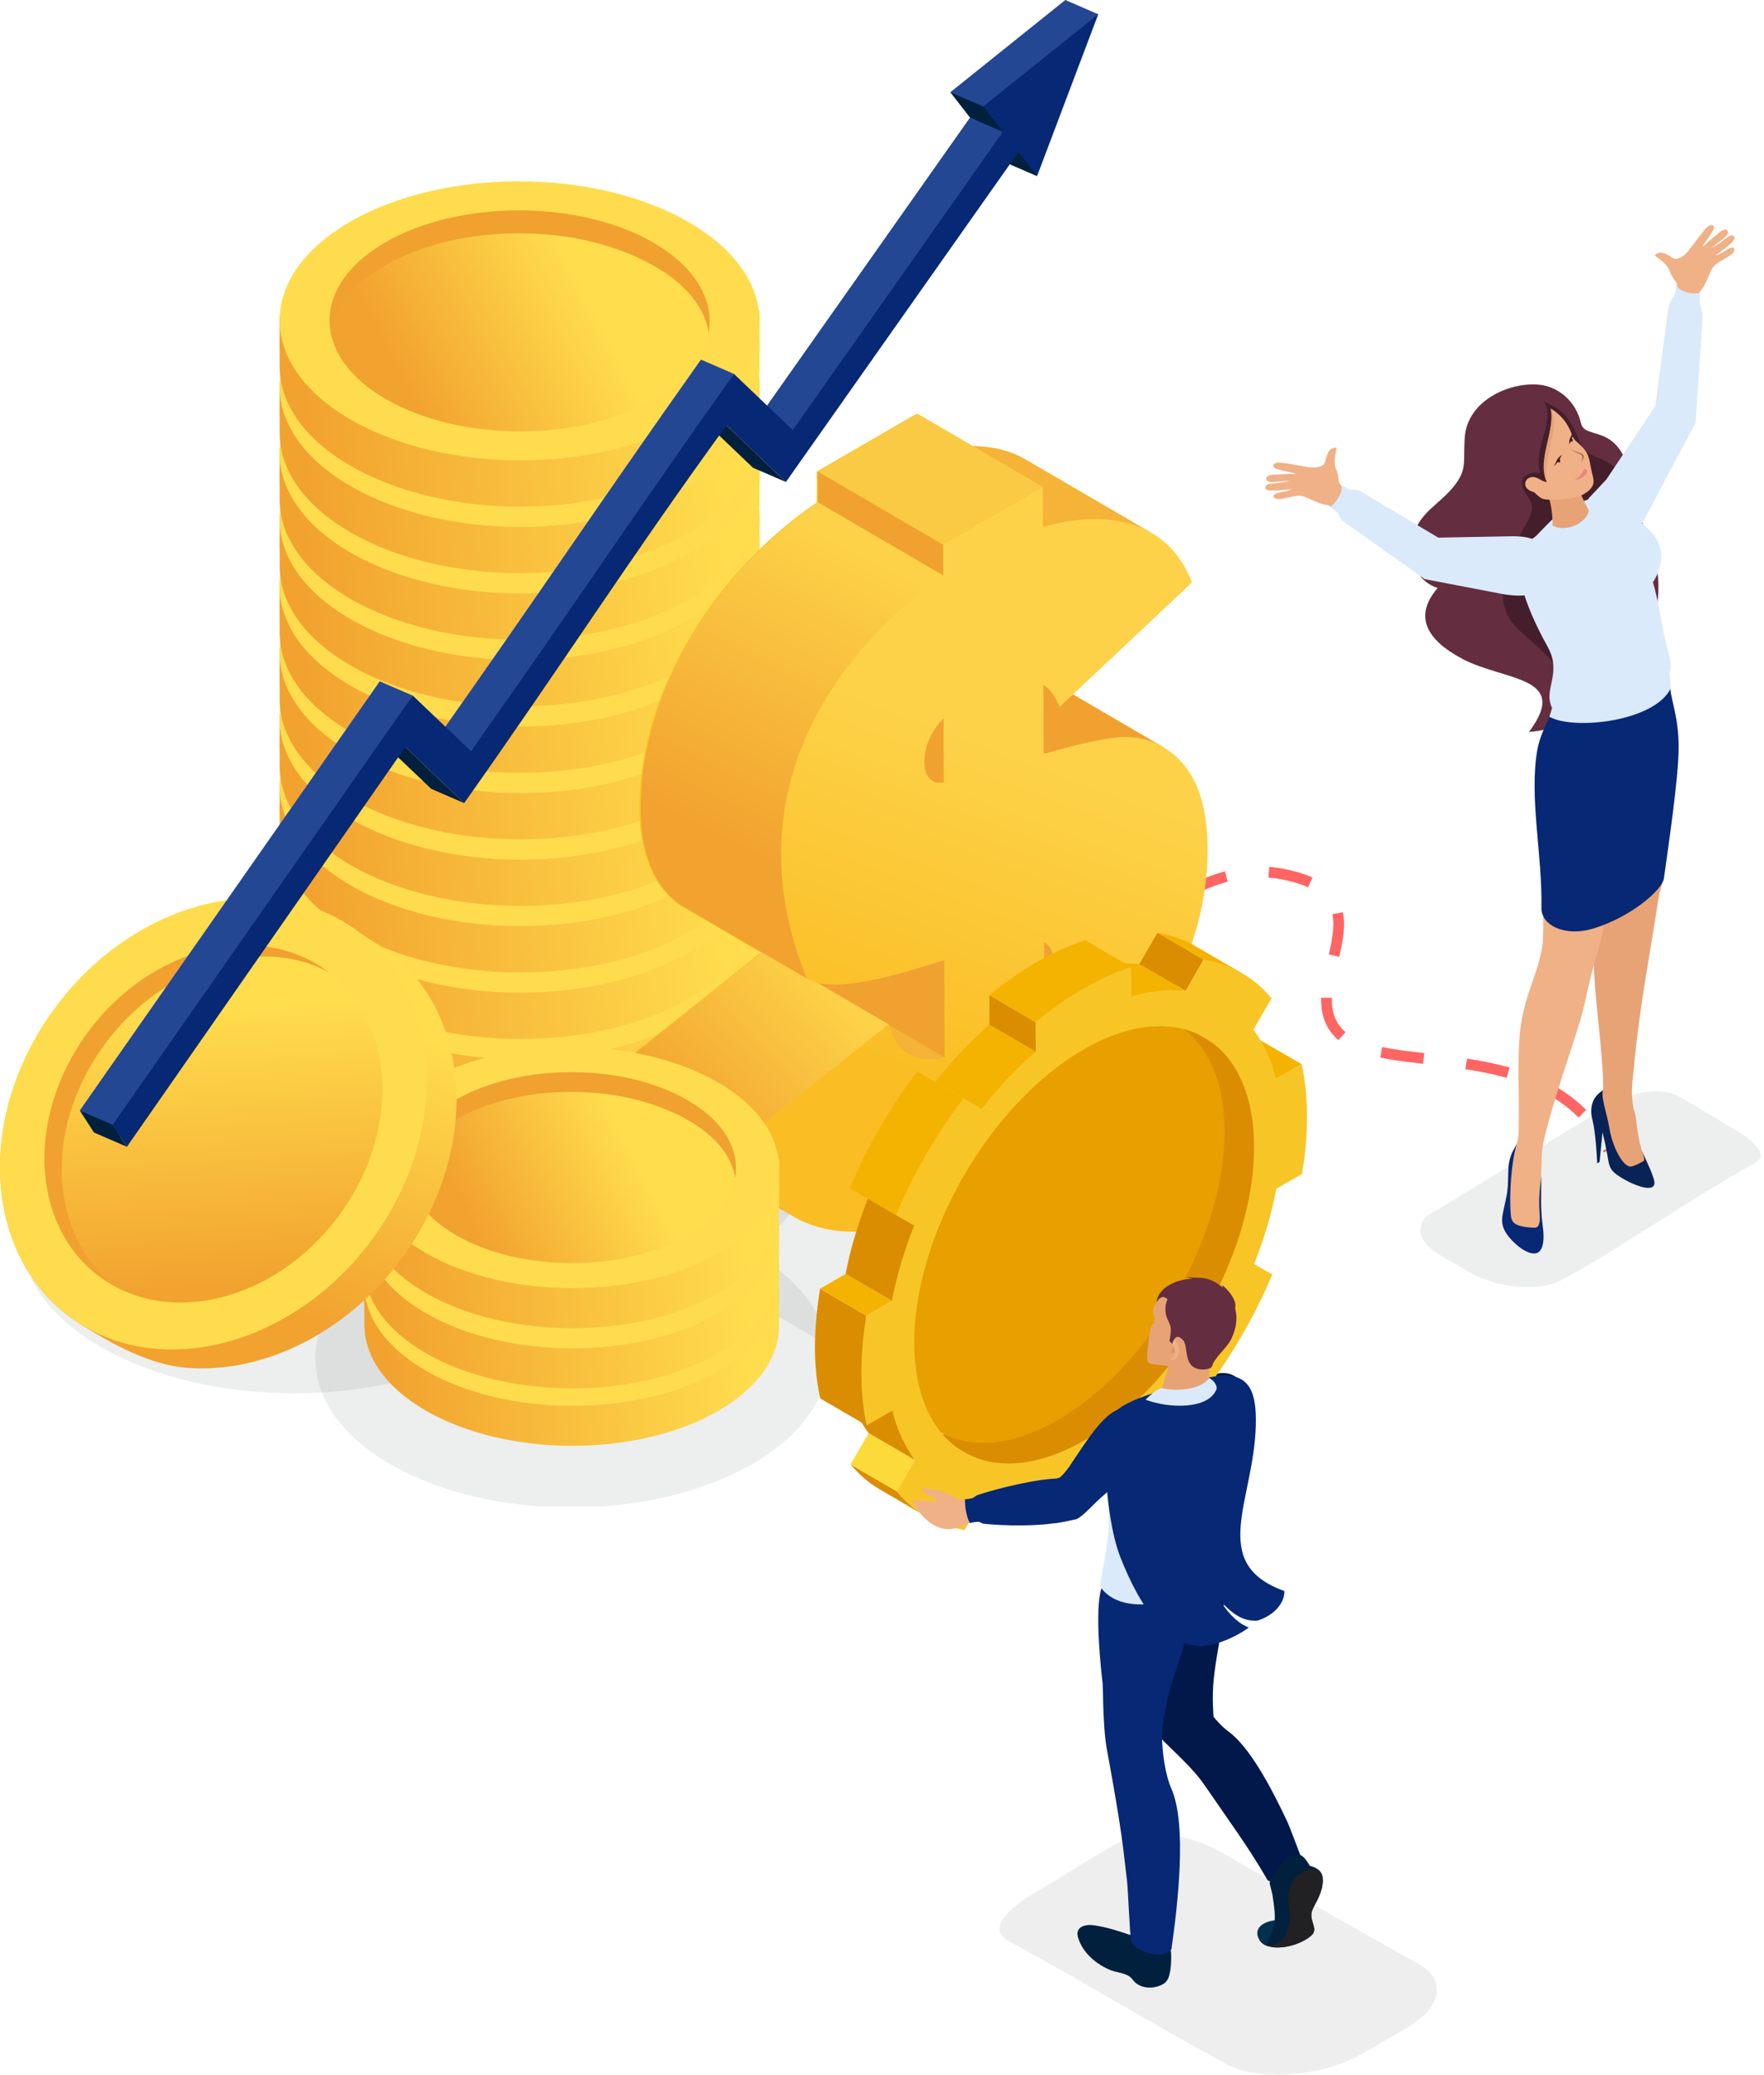 <?xml version="1.0" encoding="UTF-8"?> <svg xmlns="http://www.w3.org/2000/svg" width="329" height="387" viewBox="0 0 329 387" fill="none"><g clip-path="url(#clip0_148_3070)"><path d="M198.5 188.5C204.833 178.667 221.8 159.8 239 163C260.5 167 241.5 183.5 249.5 192.5C257.5 201.5 288.5 192 300 214.5" stroke="#FF6663" stroke-width="2" stroke-dasharray="8 8"></path><g clip-path="url(#clip1_148_3070)"><path opacity="0.1" fill-rule="evenodd" clip-rule="evenodd" d="M18.906 209.055C-1.105 220.645 -1.21 239.577 18.681 251.178C38.572 262.779 71.114 262.779 91.136 251.178C111.157 239.577 111.261 220.656 91.37 209.055C71.479 197.443 38.927 197.443 18.906 209.055Z" fill="#4F5358"></path><path opacity="0.1" fill-rule="evenodd" clip-rule="evenodd" d="M57.859 190.353C36.222 202.885 36.107 223.356 57.619 235.899C79.126 248.442 114.31 248.442 135.958 235.899C157.606 223.356 157.72 202.896 136.213 190.353C114.707 177.794 79.512 177.794 57.864 190.353H57.859Z" fill="#4F5358"></path><path fill-rule="evenodd" clip-rule="evenodd" d="M128.447 182.195C110.912 172.033 82.577 172.033 65.156 182.195C47.736 192.357 47.83 208.835 65.365 218.997C82.91 229.164 111.246 229.164 128.671 219.002C146.091 208.84 145.998 192.362 128.452 182.19L128.447 182.195Z" fill="url(#paint0_linear_148_3070)"></path><path fill-rule="evenodd" clip-rule="evenodd" d="M56.009 195.371H52.157V205.329H52.167C52.35 211.875 56.749 218.4 65.371 223.398C82.916 233.565 111.251 233.565 128.671 223.403C137.241 218.406 141.567 211.88 141.671 205.329V194.487H136.985C136.193 208.851 114.754 218.981 96.218 218.908C78.787 218.84 57.812 209.698 56.009 195.371Z" fill="url(#paint1_linear_148_3070)"></path><path fill-rule="evenodd" clip-rule="evenodd" d="M99.815 174.272C91.756 174.089 79.147 176.402 74.294 178.443C64.177 182.687 58.99 189.824 61.456 200.52C61.471 195.643 64.51 191.499 68.138 188.558C70.614 186.575 73.163 185.146 76.103 183.922C86.116 179.688 98.772 179.024 109.354 181.368C118.887 183.461 132.383 189.62 132.346 200.734L133.644 195.261C133.681 182.216 110.803 174.523 99.815 174.278V174.272Z" fill="#F1A12F"></path><path fill-rule="evenodd" clip-rule="evenodd" d="M122.067 210.944C108.275 218.992 85.824 218.992 71.928 210.938C58.042 202.89 57.969 189.835 71.766 181.792C85.558 173.744 108.009 173.744 121.89 181.792C135.781 189.845 135.859 202.901 122.067 210.944ZM128.452 177.961C110.917 167.799 82.582 167.799 65.162 177.961C47.742 188.123 47.836 204.601 65.37 214.764C82.916 224.931 111.251 224.931 128.671 214.769C146.092 204.607 145.998 188.129 128.452 177.956V177.961Z" fill="#FFDC4D"></path><path fill-rule="evenodd" clip-rule="evenodd" d="M128.447 169.783C110.912 159.621 82.576 159.621 65.156 169.783C47.736 179.945 47.83 196.423 65.365 206.585C82.91 216.752 111.245 216.752 128.665 206.59C146.086 196.428 145.992 179.95 128.447 169.777V169.783Z" fill="url(#paint2_linear_148_3070)"></path><path fill-rule="evenodd" clip-rule="evenodd" d="M56.003 182.959H52.151V192.917H52.161C52.344 199.463 56.743 205.988 65.365 210.985C82.91 221.153 111.245 221.153 128.666 210.991C137.235 205.993 141.561 199.468 141.666 192.917V182.074H136.98C136.187 196.438 114.748 206.569 96.212 206.496C78.782 206.428 57.806 197.286 56.003 182.959Z" fill="url(#paint3_linear_148_3070)"></path><path fill-rule="evenodd" clip-rule="evenodd" d="M99.814 161.86C91.756 161.677 79.147 163.99 74.294 166.031C64.176 170.274 58.99 177.412 61.455 188.108C61.471 183.231 64.51 179.087 68.138 176.146C70.614 174.162 73.163 172.734 76.103 171.509C86.116 167.276 98.772 166.612 109.353 168.956C118.892 171.049 132.382 177.208 132.346 188.322L133.644 182.849C133.68 169.804 110.802 162.111 99.814 161.865V161.86Z" fill="#F1A12F"></path><path fill-rule="evenodd" clip-rule="evenodd" d="M122.067 198.537C108.274 206.585 85.824 206.585 71.927 198.537C58.041 190.489 57.968 177.433 71.76 169.39C85.553 161.342 108.003 161.342 121.884 169.39C135.776 177.443 135.854 190.499 122.061 198.542L122.067 198.537ZM128.452 165.555C110.917 155.392 82.582 155.392 65.161 165.555C47.741 175.717 47.835 192.195 65.37 202.357C82.915 212.529 111.251 212.529 128.671 202.362C146.091 192.2 145.997 175.722 128.452 165.549V165.555Z" fill="#FFDC4D"></path><path fill-rule="evenodd" clip-rule="evenodd" d="M128.447 157.37C110.912 147.208 82.576 147.208 65.156 157.37C47.736 167.532 47.83 184.01 65.365 194.173C82.91 204.34 111.245 204.34 128.665 194.178C146.086 184.016 145.992 167.538 128.447 157.365V157.37Z" fill="url(#paint4_linear_148_3070)"></path><path fill-rule="evenodd" clip-rule="evenodd" d="M56.003 170.547H52.151V180.505H52.161C52.339 187.051 56.743 193.576 65.365 198.573C82.91 208.741 111.245 208.741 128.666 198.579C137.235 193.581 141.561 187.056 141.666 180.505V169.662H136.98C136.187 184.026 114.748 194.157 96.212 194.084C78.782 194.016 57.806 184.874 56.003 170.547Z" fill="url(#paint5_linear_148_3070)"></path><path fill-rule="evenodd" clip-rule="evenodd" d="M99.814 149.453C91.756 149.27 79.147 151.583 74.294 153.624C64.176 157.868 58.99 165.005 61.455 175.701C61.471 170.824 64.51 166.68 68.138 163.739C70.614 161.756 73.163 160.327 76.103 159.103C86.116 154.869 98.772 154.205 109.353 156.549C118.892 158.642 132.382 164.801 132.346 175.915L133.644 170.442C133.68 157.397 110.802 149.704 99.814 149.459V149.453Z" fill="#F1A12F"></path><path fill-rule="evenodd" clip-rule="evenodd" d="M122.067 186.125C108.274 194.173 85.824 194.173 71.927 186.125C58.041 178.077 57.968 165.021 71.76 156.978C85.553 148.93 108.003 148.93 121.884 156.978C135.776 165.031 135.854 178.087 122.061 186.13L122.067 186.125ZM128.452 153.142C110.917 142.98 82.582 142.98 65.161 153.142C47.741 163.304 47.835 179.782 65.37 189.944C82.915 200.117 111.251 200.117 128.671 189.95C146.091 179.788 145.997 163.31 128.452 153.137V153.142Z" fill="#FFDC4D"></path><path fill-rule="evenodd" clip-rule="evenodd" d="M128.447 144.964C110.912 134.802 82.576 134.802 65.156 144.964C47.736 155.126 47.83 171.604 65.365 181.766C82.91 191.938 111.245 191.938 128.665 181.771C146.086 171.609 145.992 155.131 128.447 144.958V144.964Z" fill="url(#paint6_linear_148_3070)"></path><path fill-rule="evenodd" clip-rule="evenodd" d="M56.003 158.14H52.151V168.098H52.161C52.339 174.644 56.743 181.169 65.365 186.166C82.91 196.339 111.245 196.339 128.666 186.172C137.235 181.174 141.561 174.649 141.666 168.098V157.255H136.98C136.187 171.619 114.748 181.75 96.212 181.677C78.782 181.609 57.806 172.467 56.003 158.14Z" fill="url(#paint7_linear_148_3070)"></path><path fill-rule="evenodd" clip-rule="evenodd" d="M99.814 137.041C91.756 136.858 79.147 139.171 74.294 141.212C64.176 145.455 58.99 152.593 61.455 163.289C61.471 158.412 64.51 154.267 68.138 151.327C70.614 149.343 73.163 147.915 76.103 146.69C86.116 142.457 98.772 141.793 109.353 144.137C118.892 146.23 132.382 152.389 132.346 163.503L133.644 158.03C133.68 144.985 110.802 137.292 99.814 137.046V137.041Z" fill="#F1A12F"></path><path fill-rule="evenodd" clip-rule="evenodd" d="M122.067 173.712C108.274 181.76 85.824 181.76 71.927 173.707C58.041 165.659 57.968 152.603 71.76 144.561C85.553 136.513 108.003 136.513 121.884 144.561C135.776 152.614 135.854 165.67 122.061 173.712H122.067ZM128.452 140.73C110.917 130.568 82.582 130.568 65.161 140.73C47.741 150.892 47.835 167.37 65.37 177.532C82.915 187.7 111.251 187.7 128.671 177.538C146.091 167.376 145.997 150.898 128.452 140.725V140.73Z" fill="#FFDC4D"></path><path fill-rule="evenodd" clip-rule="evenodd" d="M128.447 132.551C110.912 122.389 82.577 122.389 65.156 132.551C47.736 142.713 47.83 159.191 65.365 169.354C82.91 179.526 111.246 179.526 128.671 169.359C146.091 159.197 145.998 142.719 128.452 132.546L128.447 132.551Z" fill="url(#paint8_linear_148_3070)"></path><path fill-rule="evenodd" clip-rule="evenodd" d="M56.009 145.727H52.157V155.685H52.167C52.35 162.232 56.749 168.757 65.371 173.754C82.916 183.927 111.251 183.927 128.671 173.759C137.241 168.762 141.567 162.237 141.671 155.685V144.843H136.985C136.193 159.207 114.754 169.338 96.218 169.265C78.787 169.196 57.812 160.055 56.009 145.727Z" fill="url(#paint9_linear_148_3070)"></path><path fill-rule="evenodd" clip-rule="evenodd" d="M99.815 124.629C91.756 124.446 79.147 126.759 74.294 128.799C64.177 133.043 58.99 140.181 61.456 150.877C61.471 146 64.51 141.855 68.138 138.914C70.614 136.931 73.163 135.503 76.103 134.278C86.116 130.045 98.772 129.38 109.354 131.725C118.887 133.818 132.383 139.977 132.346 151.091L133.644 145.618C133.681 132.572 110.803 124.88 99.815 124.634V124.629Z" fill="#F1A12F"></path><path fill-rule="evenodd" clip-rule="evenodd" d="M122.067 161.305C108.275 169.353 85.824 169.353 71.928 161.3C58.042 153.252 57.969 140.196 71.766 132.154C85.558 124.106 108.009 124.106 121.89 132.154C135.781 140.207 135.859 153.263 122.067 161.305ZM128.452 128.318C110.917 118.156 82.582 118.156 65.162 128.318C47.742 138.48 47.836 154.958 65.37 165.12C82.916 175.287 111.251 175.287 128.671 165.125C146.092 154.963 145.998 138.485 128.452 128.313V128.318Z" fill="#FFDC4D"></path><path fill-rule="evenodd" clip-rule="evenodd" d="M128.447 120.139C110.912 109.977 82.576 109.977 65.156 120.139C47.736 130.301 47.83 146.779 65.365 156.941C82.91 167.109 111.245 167.109 128.671 156.947C146.091 146.785 145.997 130.307 128.452 120.134L128.447 120.139Z" fill="url(#paint10_linear_148_3070)"></path><path fill-rule="evenodd" clip-rule="evenodd" d="M56.003 133.315H52.151V143.273H52.161C52.344 149.82 56.743 156.345 65.365 161.342C82.91 171.509 111.245 171.509 128.666 161.347C137.235 156.35 141.561 149.825 141.666 143.273V132.431H136.98C136.187 146.795 114.748 156.926 96.212 156.852C78.782 156.784 57.806 147.643 56.003 133.315Z" fill="url(#paint11_linear_148_3070)"></path><path fill-rule="evenodd" clip-rule="evenodd" d="M99.814 112.217C91.756 112.034 79.147 114.347 74.294 116.387C64.176 120.631 58.99 127.769 61.455 138.464C61.471 133.587 64.51 129.443 68.138 126.502C70.614 124.519 73.163 123.091 76.103 121.866C86.116 117.633 98.772 116.968 109.353 119.312C118.892 121.406 132.382 127.565 132.346 138.679L133.644 133.205C133.68 120.16 110.802 112.468 99.814 112.222V112.217Z" fill="#F1A12F"></path><path fill-rule="evenodd" clip-rule="evenodd" d="M122.067 148.893C108.274 156.941 85.824 156.941 71.927 148.888C58.041 140.84 57.968 127.784 71.76 119.742C85.553 111.694 108.003 111.694 121.884 119.742C135.776 127.795 135.854 140.851 122.061 148.893H122.067ZM128.452 115.911C110.917 105.749 82.582 105.749 65.161 115.911C47.741 126.073 47.835 142.551 65.37 152.713C82.915 162.881 111.251 162.881 128.671 152.718C146.091 142.556 145.997 126.078 128.452 115.906V115.911Z" fill="#FFDC4D"></path><path fill-rule="evenodd" clip-rule="evenodd" d="M128.447 107.727C110.912 97.565 82.576 97.565 65.156 107.727C47.736 117.889 47.83 134.367 65.365 144.529C82.91 154.697 111.245 154.697 128.665 144.534C146.086 134.372 145.992 117.894 128.447 107.722V107.727Z" fill="url(#paint12_linear_148_3070)"></path><path fill-rule="evenodd" clip-rule="evenodd" d="M56.003 120.903H52.151V130.861H52.161C52.339 137.407 56.743 143.933 65.365 148.93C82.91 159.097 111.245 159.097 128.666 148.935C137.235 143.938 141.561 137.413 141.666 130.861V120.019H136.98C136.187 134.383 114.748 144.514 96.212 144.44C78.782 144.372 57.806 135.231 56.003 120.903Z" fill="url(#paint13_linear_148_3070)"></path><path fill-rule="evenodd" clip-rule="evenodd" d="M99.814 99.81C91.756 99.627 79.147 101.94 74.294 103.98C64.176 108.224 58.99 115.362 61.455 126.058C61.471 121.181 64.51 117.036 68.138 114.095C70.614 112.112 73.163 110.684 76.103 109.459C86.116 105.226 98.772 104.561 109.353 106.906C118.892 108.999 132.382 115.158 132.346 126.272L133.644 120.799C133.68 107.753 110.802 100.061 99.814 99.815V99.81Z" fill="#F1A12F"></path><path fill-rule="evenodd" clip-rule="evenodd" d="M122.067 136.481C108.274 144.529 85.824 144.529 71.927 136.476C58.041 128.428 57.968 115.372 71.76 107.329C85.553 99.281 108.003 99.281 121.884 107.329C135.776 115.383 135.854 128.438 122.061 136.481H122.067ZM128.452 103.499C110.917 93.337 82.582 93.337 65.161 103.499C47.741 113.661 47.835 130.139 65.37 140.301C82.915 150.468 111.251 150.468 128.671 140.306C146.091 130.144 145.997 113.666 128.452 103.494V103.499Z" fill="#FFDC4D"></path><path fill-rule="evenodd" clip-rule="evenodd" d="M128.447 95.32C110.912 85.158 82.576 85.158 65.156 95.32C47.736 105.482 47.83 121.96 65.365 132.122C82.91 142.29 111.245 142.29 128.665 132.128C146.086 121.966 145.992 105.487 128.447 95.315V95.32Z" fill="url(#paint14_linear_148_3070)"></path><path fill-rule="evenodd" clip-rule="evenodd" d="M56.003 108.496H52.151V118.454H52.161C52.339 125.001 56.743 131.526 65.365 136.523C82.91 146.69 111.245 146.69 128.666 136.528C137.235 131.531 141.561 125.006 141.666 118.454V107.612H136.98C136.187 121.976 114.748 132.107 96.212 132.033C78.782 131.965 57.806 122.824 56.003 108.496Z" fill="url(#paint15_linear_148_3070)"></path><path fill-rule="evenodd" clip-rule="evenodd" d="M99.814 87.398C91.756 87.215 79.147 89.528 74.294 91.568C64.176 95.812 58.99 102.95 61.455 113.645C61.471 108.768 64.51 104.624 68.138 101.683C70.614 99.7 73.163 98.272 76.103 97.047C86.116 92.814 98.772 92.149 109.353 94.493C118.892 96.587 132.382 102.746 132.346 113.86L133.644 108.386C133.68 95.341 110.802 87.649 99.814 87.403V87.398Z" fill="#F1A12F"></path><path fill-rule="evenodd" clip-rule="evenodd" d="M122.067 124.069C108.274 132.117 85.824 132.117 71.927 124.069C58.041 116.021 57.968 102.965 71.76 94.922C85.553 86.874 108.003 86.874 121.884 94.922C135.776 102.976 135.854 116.032 122.061 124.074L122.067 124.069ZM128.452 91.087C110.917 80.925 82.582 80.925 65.161 91.087C47.741 101.249 47.835 117.727 65.37 127.889C82.915 138.061 111.251 138.061 128.671 127.894C146.091 117.732 145.997 101.254 128.452 91.082V91.087Z" fill="#FFDC4D"></path><path fill-rule="evenodd" clip-rule="evenodd" d="M128.447 82.908C110.912 72.746 82.577 72.746 65.156 82.908C47.736 93.07 47.83 109.548 65.365 119.71C82.91 129.877 111.246 129.877 128.671 119.715C146.091 109.553 145.998 93.075 128.452 82.903L128.447 82.908Z" fill="url(#paint16_linear_148_3070)"></path><path fill-rule="evenodd" clip-rule="evenodd" d="M56.009 96.084H52.157V106.042H52.167C52.35 112.588 56.749 119.114 65.371 124.111C82.916 134.283 111.251 134.283 128.671 124.116C137.241 119.119 141.567 112.594 141.671 106.042V95.2H136.985C136.193 109.564 114.754 119.694 96.218 119.621C78.787 119.553 57.812 110.412 56.009 96.084Z" fill="url(#paint17_linear_148_3070)"></path><path fill-rule="evenodd" clip-rule="evenodd" d="M99.815 74.986C91.756 74.802 79.147 77.115 74.294 79.156C64.177 83.4 58.99 90.537 61.456 101.233C61.471 96.356 64.51 92.212 68.138 89.271C70.614 87.288 73.163 85.859 76.103 84.635C86.116 80.401 98.772 79.737 109.354 82.081C118.887 84.174 132.383 90.333 132.346 101.448L133.644 95.974C133.681 82.929 110.803 75.237 99.815 74.991V74.986Z" fill="#F1A12F"></path><path fill-rule="evenodd" clip-rule="evenodd" d="M122.067 111.662C108.275 119.71 85.824 119.71 71.928 111.657C58.042 103.609 57.969 90.553 71.766 82.51C85.558 74.462 108.009 74.462 121.89 82.51C135.781 90.564 135.859 103.619 122.067 111.667V111.662ZM128.452 78.675C110.917 68.513 82.582 68.513 65.162 78.675C47.742 88.837 47.836 105.315 65.37 115.477C82.916 125.649 111.251 125.649 128.671 115.482C146.092 105.32 145.998 88.842 128.452 78.669V78.675Z" fill="#FFDC4D"></path><path fill-rule="evenodd" clip-rule="evenodd" d="M128.447 70.496C110.912 60.334 82.576 60.334 65.156 70.496C47.736 80.658 47.83 97.136 65.365 107.298C82.91 117.471 111.245 117.471 128.671 107.303C146.091 97.141 145.997 80.663 128.452 70.491L128.447 70.496Z" fill="url(#paint18_linear_148_3070)"></path><path fill-rule="evenodd" clip-rule="evenodd" d="M56.003 83.672H52.151V93.63H52.161C52.344 100.176 56.743 106.701 65.365 111.699C82.91 121.871 111.245 121.871 128.666 111.704C137.235 106.707 141.561 100.181 141.666 93.63V82.788H136.98C136.187 97.152 114.748 107.282 96.212 107.209C78.782 107.141 57.806 97.999 56.003 83.672Z" fill="url(#paint19_linear_148_3070)"></path><path fill-rule="evenodd" clip-rule="evenodd" d="M99.814 62.574C91.756 62.39 79.147 64.703 74.294 66.744C64.176 70.988 58.99 78.125 61.455 88.821C61.471 83.944 64.51 79.8 68.138 76.859C70.614 74.876 73.163 73.447 76.103 72.223C86.116 67.989 98.772 67.325 109.353 69.669C118.892 71.762 132.382 77.921 132.346 89.036L133.644 83.562C133.68 70.517 110.802 62.825 99.814 62.579V62.574Z" fill="#F1A12F"></path><path fill-rule="evenodd" clip-rule="evenodd" d="M122.067 99.25C108.274 107.298 85.824 107.298 71.927 99.245C58.041 91.197 57.968 78.141 71.76 70.098C85.553 62.05 108.003 62.05 121.884 70.098C135.776 78.151 135.854 91.207 122.061 99.25H122.067ZM128.452 66.268C110.917 56.106 82.582 56.106 65.161 66.268C47.741 76.43 47.835 92.908 65.37 103.07C82.915 113.237 111.251 113.237 128.671 103.075C146.091 92.913 145.997 76.435 128.452 66.263V66.268Z" fill="#FFDC4D"></path><path fill-rule="evenodd" clip-rule="evenodd" d="M128.447 58.089C110.912 47.927 82.576 47.927 65.156 58.089C47.736 68.251 47.83 84.729 65.365 94.891C82.91 105.064 111.245 105.064 128.665 94.896C146.086 84.734 145.992 68.256 128.447 58.084V58.089Z" fill="url(#paint20_linear_148_3070)"></path><path fill-rule="evenodd" clip-rule="evenodd" d="M56.003 71.26H52.151V81.218H52.161C52.344 87.764 56.743 94.289 65.365 99.287C82.91 109.454 111.245 109.454 128.666 99.292C137.235 94.295 141.561 87.769 141.666 81.218V70.376H136.98C136.187 84.74 114.748 94.87 96.212 94.797C78.782 94.729 57.806 85.587 56.003 71.26Z" fill="url(#paint21_linear_148_3070)"></path><path fill-rule="evenodd" clip-rule="evenodd" d="M99.814 50.167C91.756 49.983 79.147 52.296 74.294 54.337C64.176 58.581 58.99 65.718 61.455 76.414C61.471 71.537 64.51 67.393 68.138 64.452C70.614 62.469 73.163 61.04 76.103 59.816C86.116 55.583 98.772 54.918 109.353 57.262C118.892 59.355 132.382 65.514 132.346 76.629L133.644 71.155C133.68 58.11 110.802 50.418 99.814 50.172V50.167Z" fill="#F1A12F"></path><path fill-rule="evenodd" clip-rule="evenodd" d="M122.067 86.838C108.274 94.886 85.824 94.886 71.927 86.833C58.041 78.785 57.968 65.729 71.76 57.686C85.553 49.638 108.003 49.638 121.884 57.686C135.776 65.739 135.854 78.795 122.061 86.838H122.067ZM128.452 53.856C110.917 43.694 82.582 43.694 65.161 53.856C47.741 64.018 47.835 80.496 65.37 90.658C82.915 100.825 111.251 100.825 128.671 90.663C146.091 80.501 145.997 64.023 128.452 53.85V53.856Z" fill="#FFDC4D"></path><path fill-rule="evenodd" clip-rule="evenodd" d="M128.447 45.677C110.912 35.515 82.576 35.515 65.156 45.677C47.736 55.839 47.83 72.317 65.365 82.479C82.91 92.646 111.245 92.646 128.665 82.484C146.086 72.322 145.992 55.844 128.447 45.672V45.677Z" fill="url(#paint22_linear_148_3070)"></path><path fill-rule="evenodd" clip-rule="evenodd" d="M56.003 58.853H52.151V68.811H52.161C52.339 75.357 56.743 81.882 65.365 86.88C82.91 97.047 111.245 97.047 128.666 86.885C137.235 81.888 141.561 75.362 141.666 68.811V57.969H136.98C136.187 72.333 114.748 82.463 96.212 82.39C78.782 82.322 57.806 73.18 56.003 58.853Z" fill="url(#paint23_linear_148_3070)"></path><path fill-rule="evenodd" clip-rule="evenodd" d="M99.814 37.755C91.756 37.571 79.147 39.884 74.294 41.925C64.176 46.169 58.99 53.306 61.455 64.002C61.471 59.125 64.51 54.981 68.138 52.04C70.614 50.057 73.163 48.628 76.103 47.404C86.116 43.17 98.772 42.506 109.353 44.85C118.892 46.943 132.382 53.102 132.346 64.217L133.644 58.743C133.68 45.698 110.802 38.006 99.814 37.76V37.755Z" fill="#F1A12F"></path><path fill-rule="evenodd" clip-rule="evenodd" d="M122.067 74.426C108.274 82.474 85.824 82.474 71.927 74.421C58.041 66.373 57.968 53.317 71.76 45.274C85.553 37.226 108.003 37.226 121.884 45.274C135.776 53.327 135.854 66.383 122.061 74.426H122.067ZM128.452 41.444C110.917 31.282 82.582 31.282 65.161 41.444C47.741 51.606 47.835 68.084 65.37 78.246C82.915 88.413 111.251 88.413 128.671 78.251C146.091 68.089 145.997 51.611 128.452 41.438V41.444Z" fill="#FFDC4D"></path><path opacity="0.1" fill-rule="evenodd" clip-rule="evenodd" d="M127.045 234.983L153.389 250.346L232.807 204.921L206.473 189.552L127.045 234.983Z" fill="#4F5358"></path><path fill-rule="evenodd" clip-rule="evenodd" d="M114.519 199.4C115.702 203.623 117.511 206.967 119.794 209.531C121.155 211.064 122.697 212.315 124.397 213.304C135.416 219.729 156.235 232.037 169.657 228.149L176.043 231.875L194.625 221.1L194.61 214.277C202.569 207.731 209.908 199.431 215.465 190.091C221.835 179.364 225.014 168.804 224.988 158.427C224.973 150.997 223.305 145.55 220 142.017C218.884 140.824 217.67 139.867 216.367 139.145L199.885 129.522L222.09 108.627C220.359 104.179 217.618 101.097 214.183 99.198L191.164 85.765C188.115 83.949 184.701 83.248 181.224 83.212L170.913 77.194L152.32 87.968L152.341 93.724C134.103 106.115 119.247 128.104 119.247 150.782C119.273 158.956 121.603 164.885 126.279 168.495C126.466 168.637 126.675 168.778 126.883 168.903L141.885 177.653L114.519 199.4Z" fill="#F8C527"></path><path fill-rule="evenodd" clip-rule="evenodd" d="M138.122 213.016L114.77 199.395C115.953 203.618 117.762 206.961 120.045 209.526C121.405 211.059 122.948 212.309 124.647 213.298L147.989 226.914C143.491 224.292 140.019 219.766 138.127 213.011L138.122 213.016ZM216.867 139.291L193.526 125.665C190.351 124.064 188.058 123.582 184.482 123.975C180.067 124.545 175.568 125.77 171.289 126.994L194.641 140.62C201.412 139.15 212.254 138.48 216.867 139.291Z" fill="#F1A12F"></path><path fill-rule="evenodd" clip-rule="evenodd" d="M194.761 127.544L193.994 127.104L193.65 129.553L197.622 131.871C196.856 129.993 196.006 128.449 194.761 127.544ZM176.267 225.847L152.914 212.226L152.935 218.243L176.287 231.87L176.272 225.847H176.267ZM176.011 133.933L171.216 131.139L166.858 143.483C171.19 146.141 174.943 147.721 176.037 145.947L176.011 133.933ZM176.136 179.076L152.784 165.445L152.842 183.665L176.194 197.291L176.136 179.076ZM194.735 175.696L191.935 174.063L190.189 181.499L194.766 184.168C195.652 182.933 196.491 180.981 196.58 179.584C196.674 178.035 196.111 176.491 194.735 175.69V175.696Z" fill="#F1A12F"></path><path fill-rule="evenodd" clip-rule="evenodd" d="M176.194 197.291L152.842 183.665C150.684 184.215 148.249 184.251 146.274 183.11L165.477 194.335L169.569 196.726C171.591 197.909 174.02 197.788 176.199 197.286L176.194 197.291Z" fill="#F5B338"></path><path fill-rule="evenodd" clip-rule="evenodd" d="M142.391 177.449L114.764 199.4L138.122 213.016L165.743 191.064L142.391 177.449Z" fill="url(#paint24_linear_148_3070)"></path><path fill-rule="evenodd" clip-rule="evenodd" d="M214.756 99.391L191.404 85.765C185.3 82.128 177.737 82.96 171.174 84.661L194.526 98.277C201.172 97.037 209.273 96.838 214.756 99.386V99.391Z" fill="#F5B338"></path><path fill-rule="evenodd" clip-rule="evenodd" d="M175.918 101.584L152.565 87.968L152.581 93.724L175.933 107.345L175.918 101.584Z" fill="#F1A12F"></path><path fill-rule="evenodd" clip-rule="evenodd" d="M171.159 77.189L152.565 87.968L175.918 101.584L194.5 90.82L171.159 77.189Z" fill="#FACA44"></path><path fill-rule="evenodd" clip-rule="evenodd" d="M194.766 184.168L194.745 175.701C197.138 177.26 197.034 180.499 194.766 184.168ZM174.088 145.738C172.973 145.141 172.415 143.964 172.404 142.19C172.394 139.244 173.598 136.497 176.011 133.933L176.038 145.947C175.131 146.026 174.484 145.958 174.088 145.738ZM220.24 142.012C216.935 138.485 212.807 137.015 207.839 137.601C204.727 137.973 200.323 138.988 194.641 140.626L194.605 127.69C195.856 128.595 196.856 129.993 197.623 131.871L222.33 108.627C217.91 97.272 206.911 94.792 194.526 98.277L194.5 90.815L175.918 101.584L175.933 107.34C165.727 114.373 156.292 124.409 150.413 135.89C145.351 145.858 142.813 155.361 142.839 164.398C142.86 172.577 145.195 178.5 149.876 182.111C153.858 185.183 162.834 183.383 176.137 179.071L176.194 197.286C170.95 198.552 167.416 196.632 165.743 191.064L138.122 213.016C143.146 230.901 159.211 233.183 176.272 225.847L176.288 231.87L194.87 221.095L194.855 214.272C202.814 207.725 210.153 199.426 215.71 190.086C222.08 179.359 225.259 168.799 225.233 158.422C225.218 150.992 223.55 145.544 220.245 142.012H220.24Z" fill="url(#paint25_linear_148_3070)"></path><path fill-rule="evenodd" clip-rule="evenodd" d="M175.933 107.345L152.581 93.73C134.343 106.121 119.487 128.109 119.487 150.788C119.513 158.961 121.843 164.89 126.519 168.501C126.706 168.642 126.915 168.783 127.123 168.909L150.475 182.524C135.291 145.21 159.571 118.648 175.928 107.345H175.933Z" fill="url(#paint26_linear_148_3070)"></path><path opacity="0.1" fill-rule="evenodd" clip-rule="evenodd" d="M72.887 233.691C54.189 244.517 54.09 262.209 72.678 273.046C91.266 283.889 121.666 283.889 140.373 273.046C159.076 262.209 159.18 244.528 140.592 233.691C122.004 222.843 91.594 222.843 72.887 233.691Z" fill="#4F5358"></path><path fill-rule="evenodd" clip-rule="evenodd" d="M133.884 227.484C118.731 218.704 94.247 218.704 79.194 227.484C64.14 236.265 64.223 250.509 79.371 259.289C94.534 268.075 119.017 268.075 134.071 259.295C149.125 250.514 149.042 236.276 133.884 227.484Z" fill="url(#paint27_linear_148_3070)"></path><path fill-rule="evenodd" clip-rule="evenodd" d="M71.286 238.871H67.96V247.479H67.966C68.122 253.136 71.927 258.777 79.376 263.088C94.539 271.874 119.022 271.874 134.076 263.094C141.478 258.777 145.221 253.136 145.309 247.474V238.107H141.259C140.571 250.519 122.051 259.274 106.033 259.211C90.969 259.153 72.845 251.252 71.286 238.871Z" fill="url(#paint28_linear_148_3070)"></path><path fill-rule="evenodd" clip-rule="evenodd" d="M109.14 220.64C102.176 220.483 91.281 222.477 87.091 224.245C78.349 227.908 73.866 234.078 75.998 243.319C76.009 239.101 78.636 235.522 81.774 232.979C83.911 231.263 86.116 230.033 88.654 228.971C97.307 225.313 108.243 224.737 117.386 226.762C125.627 228.573 137.282 233.895 137.256 243.497L138.377 238.766C138.408 227.495 118.637 220.849 109.145 220.635L109.14 220.64Z" fill="#F1A12F"></path><path fill-rule="evenodd" clip-rule="evenodd" d="M128.369 252.33C116.448 259.284 97.052 259.284 85.047 252.33C73.048 245.375 72.986 234.094 84.907 227.144C96.828 220.19 116.224 220.19 128.223 227.144C140.227 234.104 140.295 245.381 128.374 252.335L128.369 252.33ZM133.889 223.832C118.736 215.051 94.253 215.051 79.199 223.832C64.145 232.613 64.229 246.851 79.376 255.637C94.54 264.423 119.023 264.423 134.077 255.642C149.13 246.861 149.047 232.623 133.889 223.832Z" fill="#FFDC4D"></path><path fill-rule="evenodd" clip-rule="evenodd" d="M133.884 216.763C118.731 207.982 94.247 207.982 79.194 216.763C64.14 225.543 64.223 239.782 79.371 248.567C94.534 257.353 119.017 257.353 134.071 248.573C149.125 239.792 149.042 225.554 133.884 216.763Z" fill="url(#paint29_linear_148_3070)"></path><path fill-rule="evenodd" clip-rule="evenodd" d="M71.286 228.149H67.96V236.757H67.966C68.122 242.414 71.927 248.055 79.376 252.366C94.539 261.152 119.022 261.152 134.076 252.372C141.478 248.055 145.221 242.414 145.309 236.752V227.385H141.259C140.571 239.797 122.051 248.552 106.033 248.489C90.969 248.431 72.845 240.53 71.286 228.149Z" fill="url(#paint30_linear_148_3070)"></path><path fill-rule="evenodd" clip-rule="evenodd" d="M109.14 209.918C102.176 209.761 91.281 211.755 87.091 213.523C78.349 217.186 73.866 223.356 75.998 232.597C76.009 228.379 78.636 224.8 81.774 222.257C83.911 220.541 86.116 219.311 88.654 218.249C97.307 214.591 108.243 214.015 117.386 216.04C125.627 217.851 137.282 223.173 137.256 232.775L138.377 228.044C138.408 216.773 118.637 210.127 109.145 209.913L109.14 209.918Z" fill="#F1A12F"></path><path fill-rule="evenodd" clip-rule="evenodd" d="M128.369 241.608C116.448 248.562 97.052 248.562 85.047 241.608C73.048 234.653 72.986 223.372 84.907 216.422C96.828 209.468 116.224 209.468 128.223 216.422C140.227 223.382 140.295 234.659 128.374 241.613L128.369 241.608ZM133.889 213.105C118.736 204.324 94.253 204.324 79.199 213.105C64.145 221.885 64.229 236.124 79.376 244.91C94.54 253.695 119.023 253.695 134.077 244.915C149.13 236.134 149.047 221.896 133.889 213.105Z" fill="#FFDC4D"></path><path fill-rule="evenodd" clip-rule="evenodd" d="M133.884 205.538C118.731 196.758 94.247 196.758 79.194 205.538C64.14 214.319 64.223 228.562 79.371 237.343C94.534 246.129 119.017 246.129 134.071 237.348C149.125 228.568 149.042 214.329 133.884 205.538Z" fill="url(#paint31_linear_148_3070)"></path><path fill-rule="evenodd" clip-rule="evenodd" d="M71.286 216.925H67.96V225.533H67.966C68.122 231.189 71.927 236.83 79.376 241.147C94.539 249.933 119.022 249.933 134.076 241.153C141.478 236.835 145.221 231.195 145.309 225.533V216.166H141.259C140.571 228.578 122.051 237.333 106.033 237.27C90.969 237.212 72.845 229.311 71.286 216.93V216.925Z" fill="url(#paint32_linear_148_3070)"></path><path fill-rule="evenodd" clip-rule="evenodd" d="M109.14 198.694C102.176 198.537 91.281 200.53 87.091 202.299C78.349 205.962 73.866 212.132 75.998 221.373C76.009 217.155 78.636 213.576 81.774 211.033C83.911 209.316 86.116 208.087 88.654 207.024C97.307 203.367 108.243 202.791 117.386 204.816C125.627 206.627 137.282 211.948 137.256 221.551L138.377 216.82C138.408 205.549 118.637 198.903 109.145 198.689L109.14 198.694Z" fill="#F1A12F"></path><path fill-rule="evenodd" clip-rule="evenodd" d="M128.369 230.383C116.448 237.338 97.052 237.338 85.047 230.383C73.048 223.429 72.986 212.147 84.907 205.198C96.828 198.244 116.224 198.244 128.223 205.198C140.227 212.158 140.295 223.434 128.374 230.389L128.369 230.383ZM133.889 201.886C118.736 193.105 94.253 193.105 79.199 201.886C64.145 210.666 64.229 224.905 79.376 233.691C94.54 242.476 119.023 242.476 134.077 233.696C149.13 224.915 149.047 210.677 133.889 201.886Z" fill="#FFDC4D"></path><path fill-rule="evenodd" clip-rule="evenodd" d="M70.489 227.73C59.986 244.282 40.214 251.168 26.333 243.125C25.187 242.461 24.113 241.712 23.117 240.891L14.741 246.84C21.267 250.885 27.829 254.585 35.117 255.155C50.28 256.228 67.043 247.4 77.093 231.561C89.41 212.147 87.278 189.034 72.845 177.71L63.598 171.693C61.023 170.201 58.411 169.197 55.789 168.631L58.531 180.777C60.554 181.331 62.503 182.132 64.354 183.205C78.234 191.253 80.987 211.195 70.494 227.736L70.489 227.73Z" fill="url(#paint33_linear_148_3070)"></path><path fill-rule="evenodd" clip-rule="evenodd" d="M63.801 171.808C46.266 161.646 21.309 170.337 8.058 191.227C-5.202 212.126 -1.731 237.301 15.804 247.463C33.339 257.625 58.297 248.934 71.558 228.029C84.808 207.139 81.336 181.965 63.801 171.802V171.808Z" fill="url(#paint34_linear_148_3070)"></path><path fill-rule="evenodd" clip-rule="evenodd" d="M12.739 226.841C12.703 226.71 12.656 226.579 12.619 226.448C9.044 213.419 14.345 199.201 23.972 189.641C34.491 179.202 51.964 173.728 64.682 183.534C56.108 167.658 36.91 173.739 25.651 181.834C16.492 188.422 9.977 200.546 8.465 209.902C6.51 221.99 9.101 239.085 21.423 239.944C17.191 236.673 14.214 231.974 12.734 226.841H12.739Z" fill="#F1A12F"></path><path fill-rule="evenodd" clip-rule="evenodd" d="M64.948 224.203C54.445 240.755 34.674 247.646 20.793 239.598C6.907 231.55 4.16 211.608 14.658 195.057C25.15 178.516 44.922 171.63 58.808 179.678C72.694 187.726 75.441 207.668 64.948 224.209V224.203ZM63.801 171.808C46.266 161.646 21.309 170.337 8.058 191.227C-5.202 212.126 -1.731 237.301 15.804 247.463C33.339 257.625 58.297 248.934 71.558 228.029C84.808 207.139 81.336 181.965 63.801 171.802V171.808Z" fill="#FFDC4D"></path><path fill-rule="evenodd" clip-rule="evenodd" d="M192.311 25.384L183.804 25.703L187.281 30.198L193.416 32.857L192.311 25.384Z" fill="#00203D"></path><path fill-rule="evenodd" clip-rule="evenodd" d="M198.691 0L177.242 17.205L185.962 23.139L204.826 2.658L198.691 0Z" fill="#244794"></path><path fill-rule="evenodd" clip-rule="evenodd" d="M183.377 19.864L177.242 17.205L180.911 21.936L189.538 26.352L183.377 19.864Z" fill="#00203D"></path><path fill-rule="evenodd" clip-rule="evenodd" d="M147.327 85.917L141.713 77.56L180.911 21.936L187.046 24.594L147.327 85.917Z" fill="#244794"></path><path fill-rule="evenodd" clip-rule="evenodd" d="M135.489 79.329L129.359 76.671L140.436 87.246L146.571 89.904L135.489 79.329Z" fill="#00203D"></path><path fill-rule="evenodd" clip-rule="evenodd" d="M130.735 67.079C112.158 93.295 100.393 111.039 81.711 137.455L87.529 145.691L136.87 69.737L130.735 67.079Z" fill="#244794"></path><path fill-rule="evenodd" clip-rule="evenodd" d="M75.581 139.344L69.446 136.685L80.429 147.14L86.564 149.799L75.581 139.344Z" fill="#00203D"></path><path fill-rule="evenodd" clip-rule="evenodd" d="M70.823 127.083L14.877 207.139L22.898 212.299L76.958 129.741L70.823 127.083Z" fill="#244794"></path><path fill-rule="evenodd" clip-rule="evenodd" d="M21.012 209.798L14.877 207.139L17.53 211.242L23.665 213.905L21.012 209.798Z" fill="#00203D"></path><path fill-rule="evenodd" clip-rule="evenodd" d="M183.377 19.864L187.046 24.594L147.853 80.218L136.876 69.732C118.298 95.948 106.533 113.698 87.852 140.108L76.968 129.736L21.022 209.792L23.675 213.895L75.592 139.338L86.575 149.793C105.168 123.504 116.839 105.064 135.5 79.324L146.576 89.904L189.944 28.356L193.421 32.851L204.831 2.653L183.382 19.858L183.377 19.864Z" fill="#062875"></path></g><g clip-path="url(#clip2_148_3070)"><path opacity="0.1" fill-rule="evenodd" clip-rule="evenodd" d="M267.76 225.85L301.46 205.35C304.77 203.84 309.51 202.63 312.88 204.39C315.95 205.99 321.01 209.26 323.25 210.54C324.95 211.51 330.85 215.05 327.18 217.04C316.37 222.92 302.33 232.74 291.35 238.71C289.27 239.84 286.23 240.25 283.05 239.98C279.87 239.72 276.62 238.79 274.06 237.3C272.24 236.24 270.44 235.19 268.67 234.16C266.29 232.77 265.03 231.13 264.9 229.62C264.78 228.14 265.73 226.77 267.76 225.84V225.85Z" fill="#4F5358"></path><path fill-rule="evenodd" clip-rule="evenodd" d="M304.51 91.17C302.7 78.14 295.68 82.44 294.87 78.94C293.89 74.71 290.61 72.37 287.83 71.87C282.37 70.88 273.6 74.35 273.17 81.74C272.94 85.65 273.44 87.18 272.05 89.44C269.13 94.17 264.06 95.24 263.29 101.4C262.82 105.19 264.79 108.65 268.14 109.67C263.69 114.82 265.86 119.28 272.83 122.94C280.65 127.05 292.99 126.07 285.16 136.53C302.35 135.07 312.67 116.63 308.31 102.89C307.03 98.85 305.09 95.28 304.52 91.18L304.51 91.17Z" fill="#642E40"></path><path fill-rule="evenodd" clip-rule="evenodd" d="M287.92 74.92C290.38 78.35 285.77 83.49 287.25 88.22C285.78 87.91 283.76 88.53 283.86 90.07C284.03 92.79 286.93 93.22 285.16 96.77C284.48 98.13 282.88 100.54 281.31 104.88C280.59 106.88 279.11 111.59 281.73 115.72C283.94 119.19 294.87 125.16 292.16 132.19C307.15 127.02 304.05 110.16 303.81 96.41C303.66 87.96 301.23 86.66 297.56 85.19C295.03 84.17 294.68 82.3 293.67 80.24C292.4 77.66 291.25 76.21 287.92 74.93V74.92Z" fill="#451E2B"></path><path fill-rule="evenodd" clip-rule="evenodd" d="M319.91 47.67C320.77 47.09 321.46 46.52 322.28 45.88C322.88 45.36 323.3 44.96 323.47 44.61C323.61 44.29 323.4 44.04 323.25 43.95C322.9 43.74 322.33 44.11 321.84 44.52C320.95 45.25 320.16 45.69 319.18 46.3C319.91 45.64 321.11 44.78 321.84 44.14C322.41 43.65 322.34 43.15 322.13 42.96C321.58 42.48 320.6 43.39 320.22 43.75C319.51 44.34 318.96 44.76 318.37 45.29C318.19 45.45 317.05 46.6 317.75 45.6C318.39 44.68 319.4 43.3 319.62 42.7C319.76 42.33 319.59 42.07 319.41 42C319.09 41.89 318.59 42.11 318.11 42.67C317.3 43.6 316.25 45.01 315.97 45.39C315.75 45.67 315.5 46.02 315.22 46.38C314.45 47.35 313.47 48.39 312.4 48.28C312 48.24 311.69 47.93 311.13 47.6C310.25 47.09 309.45 46.83 308.62 47.62C309.47 48.42 310.55 48.85 311.33 50.31C311.62 51.57 312.71 52.51 312.75 53.06C312.77 53.36 312.66 53.68 312.52 54.43L315.33 56.21L316.75 56C316.78 55.65 316.86 54.99 317.05 54.4C317.83 53.59 318.4 52.13 318.96 50.84C319.24 50.19 319.48 49.83 319.79 49.51C320.61 48.67 322.93 47.85 323.36 46.95C323.51 46.63 323.51 46.36 323.33 46.24C322.96 45.99 322.08 46.58 321.32 47.05C320.89 47.31 320.38 47.54 319.89 47.65L319.91 47.67Z" fill="#F0B186"></path><path fill-rule="evenodd" clip-rule="evenodd" d="M306.46 97.31L316.25 78.82C316.63 72.92 317.11 65.93 317.5 60.02C317.63 58.01 317.5 58.47 316.99 56.52L317.06 54.62C314.96 55.04 312.91 54.03 312.68 53.16L312.36 54.98C311.05 56.92 311.24 56.86 310.93 59.19L308.72 75.77L299.6 89.43L296.37 92.87C291.77 100.32 302.81 103.12 306.45 97.31H306.46Z" fill="#DAEAFA"></path><path fill-rule="evenodd" clip-rule="evenodd" d="M311.48 128.19C311.72 129.69 311.79 134.18 311.91 139.82C311.99 143.81 311.46 150.77 311.04 156.76C310.87 159.24 310.52 161.42 310.3 163.35C310.14 164.75 309.53 166.13 309.33 167.49C307.81 177.73 305.86 187.05 304.7 199.43C304.43 202.28 304.13 203.74 304.63 206.57C304.73 207.12 305 207.67 305.07 208.23C305.42 210.96 305.69 213.68 306.75 215.95C306.91 216.28 307.15 217.15 307.34 217.51C307.34 217.51 304.89 218.36 304.59 218.4C304.29 218.44 300.35 217.34 300.35 217.34C300.35 217.34 298.88 210.76 298.91 210.38C299.16 206.07 296.17 206.86 298.83 203.59C299.08 203.18 299.02 203.15 299.01 202.66C298.98 198.39 298.25 192.2 297.71 186.66C296.15 170.83 298.8 171.97 299.39 164.4C298.3 155.3 296.1 142.37 296.33 131.17L311.48 128.18V128.19Z" fill="#E7A376"></path><path fill-rule="evenodd" clip-rule="evenodd" d="M306.23 214.74C306.65 215.52 307.11 216.63 307.5 217.48C308 218.56 308.25 219.28 308.5 220.13C308.62 220.56 308.59 220.96 308.41 221.2C307.46 222.48 302.69 220.15 301.08 218.73C300.05 217.82 300.03 216.74 299.78 215.42C299.42 213.44 299.35 213.22 298.88 211.19L298.34 216.71L297.89 216.99C297.79 214.74 297.56 211.77 297.21 209.85C297.07 209.08 296.83 208.21 296.8 207.79C296.6 205.29 297.84 204.06 298.98 203.36C298.56 204.88 299.66 207.35 300.17 210.46C300.69 213.72 302.5 217.28 303.92 217.58C304.52 217.71 305.84 216.96 306.56 216.55C306.83 216.4 306.52 215.46 306.24 214.76L306.23 214.74Z" fill="#092356"></path><path fill-rule="evenodd" clip-rule="evenodd" d="M292.971 126.69C291.091 131.86 287.631 136.51 286.791 140.6C285.951 144.72 286.521 147.48 287.011 153.72C287.341 157.96 288.251 173.16 287.611 176.75C286.681 182 284.601 185.03 283.661 191.18C282.901 196.13 283.361 203.41 283.261 210.31C283.221 212.94 283.001 212.96 282.251 215.31C282.021 216.03 281.841 216.84 281.681 217.75C281.341 219.77 281.051 222.18 281.131 225.2C281.161 226.26 281.531 226.78 281.551 228.23L287.321 230.39C287.251 229.14 287.171 227.22 287.191 225.12C287.211 223.24 287.331 221.2 287.431 219.34C287.571 216.67 287.391 214.98 287.991 212.47C289.991 204.14 292.801 196.87 294.801 190.05C295.841 186.48 296.261 183.28 297.791 178.19C298.411 176.11 298.951 174.02 299.181 171.87C299.801 166.14 301.581 154.91 301.911 149.01C307.001 142.37 309.791 137.32 311.251 133.81C311.611 131.49 311.191 127.37 311.191 127.37L292.941 126.7L292.971 126.69Z" fill="#F0B186"></path><path fill-rule="evenodd" clip-rule="evenodd" d="M282.91 213.31C282.35 214.45 281.84 215.02 281.49 216.65C281.14 218.28 281.43 220.98 281 222.99L280.32 226.19C279.92 228.06 280.16 229.44 282.01 231.38C283.69 233.14 285.46 234.05 286.58 233.74C287.4 233.51 288.24 232.29 287.72 228.58C287.29 225.49 287.46 222.59 287.47 219.32C287.11 222.47 286.97 223.54 287.17 226.72C287.23 227.61 287.21 229.04 286.17 229C281.88 228.84 281.87 227.68 281.76 226.33C281.46 222.72 281.9 216.47 282.91 213.31Z" fill="#062875"></path><path fill-rule="evenodd" clip-rule="evenodd" d="M292.54 125.62C290.8 130.88 287.46 135.7 286.73 139.82C285.16 148.68 287.68 159.38 287.49 169.37C287.43 172.54 291.82 174.87 297.35 173.14C304.1 171.02 309.88 166.18 310.33 163.87C311.24 157.29 313.06 145.11 313.08 139.47C313.1 133.83 311.66 130.57 311.54 128.48L311.4 127.16C311.24 125.99 294.91 125.99 292.54 125.63V125.62Z" fill="#062875"></path><path fill-rule="evenodd" clip-rule="evenodd" d="M288.64 120.63C291.45 125.63 287.73 128.58 289.48 132.05L288.97 133.69C293.41 136.23 308.52 134.66 311.62 128.39L311.39 125.45C311.88 123.98 311.29 121.93 311.01 121.02C310.12 118.16 309.34 111.9 308.28 108.62C310.06 105.86 310.67 102.43 308.18 99.5C306.76 97.83 306.26 97.92 305.5 96.56C304.09 92.67 300.76 91.46 298.73 92.31C297.59 92.78 294.39 93.5 291.46 95.37C289.71 96.49 288.21 98.22 286.71 99.75C285.21 101.29 283.29 101.27 282.78 103.77C282.66 104.35 283.21 104.9 283.23 105.56C283.39 110.22 286.34 116.52 288.65 120.64L288.64 120.63Z" fill="#DAEAFA"></path><path fill-rule="evenodd" clip-rule="evenodd" d="M287.8 90.09C289.08 92.61 289.6 95.21 289.56 98.05C292.36 99.41 295.98 97.37 296.33 95.26C295.78 94.13 295.23 93.11 294.73 91.93L287.8 90.08V90.09Z" fill="#E7A376"></path><path fill-rule="evenodd" clip-rule="evenodd" d="M289.19 76.17C291 77.31 292.32 78.69 293.2 81.12C293.42 81.74 293.68 82.07 294.03 82.36C296.03 84.07 296.26 84.78 296.62 86.75C296.96 88.66 297.42 89.53 297.12 90.38C296.81 91.26 295.99 91.82 295.27 92.22C293.78 93.05 290.66 93.3 288.72 93.19C287.29 93.11 287.13 92.67 286.13 91.82C283.86 91.19 284.41 89.67 284.9 89.31C286.3 88.27 287.4 89.93 288.5 89.89C286.86 86.84 290.29 78.73 289.21 76.17H289.19Z" fill="#F0B186"></path><path fill-rule="evenodd" clip-rule="evenodd" d="M289.19 76.17C290.16 80.42 286.54 85.71 288.48 89.89C287.78 84.91 291.22 79.63 289.19 76.17Z" fill="#E7A376"></path><path fill-rule="evenodd" clip-rule="evenodd" d="M292.64 82.86C292.67 82.43 292.69 82.11 292.81 81.81C292.99 81.32 293.3 80.96 293.42 80.09C293.48 80.71 293.4 81.28 293.16 81.86C293.03 82.18 292.94 82.44 292.64 82.86Z" fill="#401C28"></path><path fill-rule="evenodd" clip-rule="evenodd" d="M291.38 84.81C291.01 85.01 290.65 85.37 290.45 85.69C290.23 86.05 290.11 86.59 289.7 87.03C290.14 86.72 290.42 86.3 290.77 85.85C291.02 85.53 291.08 85.12 291.37 84.81H291.38Z" fill="#401C28"></path><path fill-rule="evenodd" clip-rule="evenodd" d="M295.58 87.5C295.26 87.79 295.22 87.98 295.03 88.23C294.45 89.02 294.34 89.12 293.56 89.63C294.77 89.3 295.6 88.94 296.01 88.12C296.07 88 295.89 87.21 295.58 87.5Z" fill="#EC8780"></path><path fill-rule="evenodd" clip-rule="evenodd" d="M292.67 83.69C294.37 84.95 295.71 84.35 294.86 86.25C296.36 84.29 294.46 84.72 292.67 83.69Z" fill="#AA6F48"></path><path fill-rule="evenodd" clip-rule="evenodd" d="M292.891 81.73C293.021 81.67 293.191 81.76 293.281 81.94C293.371 82.12 293.331 82.31 293.201 82.37C293.071 82.43 292.901 82.34 292.821 82.16C292.731 81.98 292.771 81.79 292.901 81.73H292.891Z" fill="#401C28"></path><path fill-rule="evenodd" clip-rule="evenodd" d="M290.57 85.58C290.71 85.51 290.86 85.58 290.95 85.78C291.04 85.97 291.01 86.18 290.87 86.25C290.73 86.32 290.55 86.21 290.45 86.02C290.36 85.83 290.43 85.65 290.56 85.58H290.57Z" fill="#401C28"></path><path fill-rule="evenodd" clip-rule="evenodd" d="M241 91.2C239.97 91.35 239.08 91.41 238.04 91.49C237.25 91.52 236.66 91.51 236.3 91.36C235.98 91.23 235.97 90.89 236.01 90.73C236.12 90.34 236.79 90.22 237.43 90.19C238.58 90.12 239.46 89.91 240.6 89.69C239.61 89.7 238.15 89.89 237.18 89.91C236.43 89.93 236.14 89.52 236.17 89.24C236.24 88.51 237.59 88.51 238.11 88.52C239.03 88.47 239.72 88.4 240.51 88.4C240.75 88.4 242.37 88.47 241.18 88.21C240.08 87.97 238.41 87.64 237.84 87.35C237.49 87.17 237.44 86.86 237.52 86.69C237.67 86.39 238.2 86.22 238.92 86.3C240.15 86.43 241.87 86.76 242.34 86.84C242.69 86.9 243.11 86.99 243.56 87.06C244.78 87.26 246.21 87.35 246.93 86.54C247.2 86.24 247.21 85.8 247.4 85.18C247.7 84.21 248.11 83.47 249.26 83.5C249.18 84.67 248.68 85.72 249.09 87.31C249.74 88.43 249.57 89.87 249.91 90.3C250.1 90.53 250.4 90.7 251.01 91.15L250.15 94.36L248.96 95.17C248.71 94.94 248.19 94.5 247.65 94.2C246.52 94.14 245.12 93.45 243.83 92.88C243.18 92.59 242.77 92.49 242.32 92.47C241.15 92.41 238.89 93.38 237.96 93.01C237.63 92.88 237.45 92.68 237.5 92.47C237.6 92.03 238.65 91.87 239.52 91.7C240.01 91.6 240.54 91.43 240.97 91.17L241 91.2Z" fill="#F0B186"></path><path fill-rule="evenodd" clip-rule="evenodd" d="M282.16 100.02L268.25 100.28L255.67 92.8C253.85 91.71 253.63 91.23 251.84 91.38L250.1 90.44C250.75 91.76 248.84 94.15 248.06 94.55L249.51 95.66C250.17 96.91 250.1 96.94 251.25 97.76L265.72 108.02L280.57 110.86C284.01 111.38 288.36 111.48 288.87 106.65C289.44 101.23 286.29 100.03 282.15 100.02H282.16Z" fill="#DAEAFA"></path></g><g clip-path="url(#clip3_148_3070)"><g style="mix-blend-mode:multiply" opacity="0.1"><path fill-rule="evenodd" clip-rule="evenodd" d="M263.742 365.894L226.366 344.719C221.456 342.472 214.42 340.687 209.412 343.292C204.85 345.668 197.337 350.527 194.013 352.425C191.486 353.868 182.728 359.114 188.185 362.082C204.236 370.813 212.417 376.128 228.718 384.996C231.8 386.674 236.307 387.281 241.043 386.886C245.756 386.491 250.59 385.117 254.392 382.908C257.102 381.329 259.765 379.78 262.384 378.254C265.92 376.196 267.795 373.759 267.977 371.504C268.159 369.303 266.747 367.268 263.727 365.886L263.742 365.894Z" fill="#4F5358"></path></g><path fill-rule="evenodd" clip-rule="evenodd" d="M211.605 272.038C211.081 272.016 210.504 271.955 209.882 271.97C206.057 272.046 201.648 268.956 197.026 267.445C196.578 267.301 195.288 266.967 194.848 267.005C193.998 267.081 191.729 267.111 191.046 266.952C189.27 266.549 186.636 264.514 186.014 259.534C187.593 260.141 188.868 260.65 190.181 261.151C190.431 261.25 190.56 260.794 189.847 260.217C189.399 259.86 188.094 259.124 188.663 258.084C190.006 258.722 190.575 258.919 191.797 259.838C192.51 260.377 193.467 261.379 193.854 261.857C194.248 262.343 195.25 262.594 195.766 262.715C199.826 263.877 206.125 262.685 210.33 264.537C212.273 265.388 214.967 265.426 215.126 267.195C215.278 268.865 214.876 269.981 214.276 270.755C213.502 271.75 212.811 272.092 211.605 272.038Z" fill="#F0B186"></path><path fill-rule="evenodd" clip-rule="evenodd" d="M212.766 272.669C212.242 272.646 211.483 272.524 210.868 272.441C206.884 271.902 200.752 269.723 197.17 268.015C196.859 267.87 196.616 267.4 196.297 267.324C195.758 267.187 195.113 267.058 194.833 267.081C194.506 266.132 194.893 263.748 195.379 262.563C195.85 262.7 196.054 262.73 196.601 262.821C196.958 262.882 197.466 262.586 197.845 262.594C201.746 262.617 209.601 263.376 213.244 264.666C217.577 266.192 213.707 272.722 212.766 272.676V272.669Z" fill="#001F33"></path><path fill-rule="evenodd" clip-rule="evenodd" d="M215.961 263.019C214.914 263.755 213.806 264.454 213.244 264.522C213.176 264.53 212.151 264.477 210.611 264.416C209.442 265.137 207.211 271.211 209.616 272.19C210.337 272.486 212.06 272.638 213.806 272.881C214.739 272.798 216.378 272.023 218.124 271.165C220.856 269.814 227.162 267.977 230.32 264.826C231.587 263.566 232.475 260.923 232.224 259.807C231.45 256.315 228.794 255.434 225.812 256.558C222.761 257.697 219.535 260.369 215.961 263.034V263.019Z" fill="#001F33"></path><path fill-rule="evenodd" clip-rule="evenodd" d="M179.753 270.839L171.125 265.82C180.626 270.687 190.963 266.033 198.294 260.551C201.519 258.137 204.373 255.427 207.074 252.443C207.196 252.299 207.332 252.154 207.454 252.018C210.952 248.093 213.882 243.932 216.341 239.521C219.058 234.662 221.205 229.507 222.936 224.04C223.057 223.623 223.178 223.205 223.292 222.78C226.138 211.855 227.277 195.228 216.014 188.524L224.651 193.55C240.3 202.554 239.078 224.147 230.016 241.449C218.602 263.239 195 279.593 179.746 270.846L179.753 270.839Z" fill="#DA8D00"></path><path fill-rule="evenodd" clip-rule="evenodd" d="M197.095 193.117C179.905 203.04 165.934 227.252 165.994 247.015C166.055 266.77 180.118 274.787 197.292 264.864C214.481 254.941 228.453 230.722 228.392 210.974C228.339 191.204 214.276 183.187 197.095 193.117Z" fill="#E7A000"></path><path fill-rule="evenodd" clip-rule="evenodd" d="M193.414 278.507L184.777 273.496L184.793 278.993L193.421 284.011L193.414 278.507Z" fill="#DA8D00"></path><path fill-rule="evenodd" clip-rule="evenodd" d="M234.129 193.489L242.766 198.5L238 201.264L229.363 196.245L234.129 193.489Z" fill="#F4B300"></path><path fill-rule="evenodd" clip-rule="evenodd" d="M167.277 278.173C168.84 280.079 170.654 281.612 172.771 282.865L164.135 277.839C162.07 276.639 160.234 275.068 158.64 273.147L167.277 278.173Z" fill="#DA8D00"></path><path fill-rule="evenodd" clip-rule="evenodd" d="M162.01 267.316L170.639 272.327L167.277 278.173L158.64 273.147L162.01 267.316Z" fill="#FBDA39"></path><path fill-rule="evenodd" clip-rule="evenodd" d="M224.491 179.018L215.862 174C218.367 174.395 220.818 175.23 223.011 176.513L231.648 181.531C229.53 181.061 226.912 180.286 224.491 179.018Z" fill="#F4B300"></path><path fill-rule="evenodd" clip-rule="evenodd" d="M224.491 179.018L215.862 174L212.493 179.831L221.129 184.857L224.491 179.018Z" fill="#DA8D00"></path><path fill-rule="evenodd" clip-rule="evenodd" d="M157.783 258.099L167.664 262.419C168.438 265.6 168.673 269.7 170.639 272.327L162.01 267.308C159.976 264.613 158.61 261.356 157.783 258.099Z" fill="#DA8D00"></path><path fill-rule="evenodd" clip-rule="evenodd" d="M210.717 186.702L202.369 180.856C205.655 179.869 209.078 179.482 212.493 179.831L221.129 184.857C217.805 184.432 213.92 185.783 210.717 186.694V186.702Z" fill="#F4B300"></path><path fill-rule="evenodd" clip-rule="evenodd" d="M152.941 240.379L161.577 245.405C161.008 248.67 162.602 252.466 162.586 255.973C162.571 259.458 160.932 262.662 161.638 265.881L153.001 260.855C151.476 254.197 151.886 247.075 152.941 240.379Z" fill="#DA8D00"></path><path fill-rule="evenodd" clip-rule="evenodd" d="M157.722 237.623L166.359 242.634L161.577 245.405L152.941 240.379L157.722 237.623Z" fill="#F4B300"></path><path fill-rule="evenodd" clip-rule="evenodd" d="M193.156 190.673L184.527 185.654L184.542 191.151L193.178 196.162L193.156 190.673Z" fill="#DA8D00"></path><path fill-rule="evenodd" clip-rule="evenodd" d="M193.156 190.673L184.527 185.662C189.839 181.197 195.766 177.614 202.346 175.367L210.983 180.393C204.714 182.959 198.552 186.816 193.156 190.68V190.673Z" fill="#F4B300"></path><path fill-rule="evenodd" clip-rule="evenodd" d="M166.359 242.634L157.722 237.615C158.61 232.802 160.113 228.117 161.873 223.562L170.51 228.588C168.726 233.03 167.224 237.927 166.351 242.634H166.359Z" fill="#DA8D00"></path><path fill-rule="evenodd" clip-rule="evenodd" d="M183.07 206.836L174.441 201.81C174.471 201.765 174.517 201.712 174.555 201.666C177.446 197.938 180.96 194.226 184.542 191.143L193.179 196.162C190.659 199.844 186.933 203.428 183.07 206.836Z" fill="#F4B300"></path><path fill-rule="evenodd" clip-rule="evenodd" d="M167.125 226.652L158.496 221.626C161.691 213.943 166.04 206.495 171.049 199.882L179.685 204.9C174.646 211.612 170.381 218.916 167.125 226.66V226.652Z" fill="#F4B300"></path><path fill-rule="evenodd" clip-rule="evenodd" d="M202.308 268.63C219.809 258.517 233.955 234.001 233.894 213.882C233.841 193.763 219.604 185.639 202.103 195.752C184.595 205.865 170.457 230.365 170.517 250.499C170.57 270.619 184.8 278.742 202.308 268.63ZM161.577 245.405L166.358 242.634C167.239 237.965 168.666 233.227 170.517 228.588L167.125 226.645C170.35 218.961 174.646 211.528 179.685 204.885L183.077 206.829C186.181 202.873 189.574 199.267 193.186 196.154L193.163 190.657C196.04 188.273 199.014 186.17 202.08 184.409C205.131 182.64 208.114 181.311 210.99 180.377V185.859C214.618 184.804 218.025 184.485 221.137 184.849L224.499 179.003C229.561 179.808 233.894 182.276 237.15 186.208L233.773 192.047C235.647 194.529 237.089 197.627 238.007 201.249L242.773 198.493C243.411 201.423 243.752 204.657 243.76 208.188C243.775 211.703 243.456 215.317 242.834 218.969L238.053 221.725C237.165 226.402 235.754 231.132 233.887 235.778L237.287 237.722C234.061 245.405 229.766 252.83 224.726 259.481L221.334 257.553C218.23 261.493 214.83 265.099 211.225 268.204L211.248 273.709C208.372 276.078 205.397 278.196 202.339 279.957C199.288 281.726 196.305 283.055 193.421 284.004V278.499C189.794 279.562 186.386 279.889 183.275 279.532L179.905 285.363C174.851 284.558 170.532 282.098 167.277 278.165L170.639 272.327C168.772 269.837 167.322 266.747 166.419 263.11L161.638 265.881C160.993 262.935 160.659 259.709 160.651 256.201C160.636 252.678 160.963 249.064 161.577 245.405Z" fill="#F8C527"></path><path fill-rule="evenodd" clip-rule="evenodd" d="M226.419 321.092C226.267 319.657 226.214 318.214 226.199 316.908C226.138 310.113 228.446 303.774 228.241 297.806C228.134 294.618 227.277 291.695 225.736 289.964C223.437 287.375 212.675 293.008 212.645 293.691C212.493 297.457 214.937 313.401 215.369 317.318C215.643 319.854 216.371 322.322 217.092 324.85C221.494 326.087 224.932 325.427 226.412 321.099L226.419 321.092Z" fill="#02184B"></path><path fill-rule="evenodd" clip-rule="evenodd" d="M243.419 348.378C242.622 346.374 240.679 341.037 240.087 339.776C237.006 333.217 233.06 325.882 229.174 323.013C227.527 321.798 226.017 319.953 224.727 318.07C218.747 310.911 212.85 321.578 216.144 323.84C218.959 326.824 222.298 329.489 224.856 333.255C228.802 339.055 232.908 344.567 236.384 350.656C238.471 352.235 243.085 350.595 243.419 348.386V348.378Z" fill="#02184B"></path><path fill-rule="evenodd" clip-rule="evenodd" d="M236.528 363.031C236.528 363.031 238.478 362.067 238.539 361.854C238.6 361.634 239.002 359.341 239.002 359.341L238.106 358.165C235.997 358.241 233.53 359.516 234.873 361.832C235.162 362.325 235.685 362.75 236.528 363.031Z" fill="#04304F"></path><path fill-rule="evenodd" clip-rule="evenodd" d="M236.778 351.195L237.332 353.457C238 358.096 238.091 358.81 236.156 362.849C238.349 363.897 242.538 362.803 244.549 361.05C246.037 359.759 244.011 358.248 244.731 356.342C245.156 355.226 246.401 353.533 246.659 351.476C246.834 350.064 246.819 348.712 244.299 348.014C243.631 346.89 243.054 346.154 242.417 345.971C238.873 345.85 237.947 349.623 236.77 351.21L236.778 351.195Z" fill="#00203D"></path><path fill-rule="evenodd" clip-rule="evenodd" d="M237.15 363.153C239.45 363.578 242.812 362.553 244.55 361.042C246.037 359.751 244.011 358.241 244.732 356.335C245.157 355.219 246.401 353.526 246.659 351.468C246.955 349.077 245.339 348.128 243.244 349.008C241.817 349.608 240.74 351.142 240.429 352.789C240.095 354.536 240.368 355.674 240.535 356.745C240.952 359.417 238.918 364.58 235.185 362.234C235.731 362.803 236.422 363.016 237.158 363.153H237.15Z" fill="#212123"></path><path fill-rule="evenodd" clip-rule="evenodd" d="M211.666 361.141C210.505 360.966 207.681 359.63 203.993 359.106C202.498 358.893 200.419 359.311 201.087 361.467C201.982 364.352 204.593 366.463 207.15 367.48C208.061 367.845 209.199 367.928 210.292 368.444C211.135 368.847 211.324 369.515 211.947 369.963C213.32 370.942 214.899 370.844 216.03 370.472C217.38 370.031 217.874 369.485 218.2 367.928C218.496 366.501 218.549 363.92 218.185 362.902C218.147 362.712 218.071 362.545 217.972 362.386C217.752 360.776 218.132 357.823 218.45 354.437L211.142 352.478C211.635 356.32 212.121 359.03 211.658 361.141H211.666Z" fill="#00203D"></path><path fill-rule="evenodd" clip-rule="evenodd" d="M218.503 363.411C219.619 355.56 221.433 340.384 218.488 333.665C217.282 330.909 216.743 326.733 216.72 323.666C216.72 322.823 217.137 318.974 218.207 315.117C219.308 311.161 221.061 307.16 221.645 303.258C222.351 298.528 220.681 294.929 220.628 294.838C217.691 289.66 205.442 295.559 205.412 296.288C204.107 300.502 205.359 311.48 205.655 314.069C205.67 314.646 205.693 315.261 205.716 315.884C205.731 317.721 205.799 319.68 205.943 321.836C205.959 322.109 205.981 322.367 205.996 322.61V322.633C206.004 322.709 206.012 322.785 206.019 322.861C206.019 322.937 206.027 323.005 206.034 323.073V323.119C206.042 323.187 206.05 323.256 206.057 323.324C206.057 323.407 206.072 323.476 206.08 323.544L206.095 323.749V323.787L206.118 323.962V323.984C206.125 324.045 206.133 324.098 206.141 324.159V324.189L206.163 324.356V324.394L206.186 324.546V324.569C206.194 324.63 206.201 324.683 206.209 324.736V324.751C206.217 324.804 206.224 324.858 206.232 324.911V324.933C206.239 324.987 206.247 325.04 206.255 325.093C206.255 325.154 206.27 325.199 206.277 325.252V325.268C206.285 325.313 206.292 325.366 206.3 325.412V325.427C206.323 325.579 206.346 325.723 206.368 325.867C206.376 325.92 206.384 325.966 206.391 326.012C206.975 329.276 208.273 336.14 209.154 342.32C209.624 345.592 209.928 348.674 210.208 350.922C210.368 352.22 210.74 360.913 210.907 361.543C210.922 364.314 217.866 365.681 218.519 363.411H218.503Z" fill="#062875"></path><path fill-rule="evenodd" clip-rule="evenodd" d="M227.611 292.052C225.873 297.222 210.034 303.151 205.162 295.886C205.921 290.791 206.68 288.59 206.779 284.194C206.93 277.604 205.132 268.637 207.902 263.869C208.501 262.844 209.321 262.434 210.27 261.888C210.991 261.47 212.569 260.832 214.512 260.141C219.164 258.486 225.956 256.535 228.415 256.634C233.849 256.778 234.471 261.394 233.728 266.382C233.12 270.444 230.7 278.97 227.391 285.234C225.934 287.997 226.966 290.1 227.603 292.059L227.611 292.052Z" fill="#DAEAFA"></path><path fill-rule="evenodd" clip-rule="evenodd" d="M206.194 270.52C206.255 267.999 206.695 265.532 207.796 263.679C208.668 262.214 212.099 260.908 213.586 260.369C218.102 258.744 224.788 256.93 227.004 256.672C233.295 255.859 234.358 260.043 234.221 265.798C233.895 279.95 225.235 291.604 239.548 296.766C239.632 298.953 237.59 301.413 234.426 302.301C232.21 302.339 230.479 301.716 227.467 298.49C229.622 301.641 231.094 302.81 232.9 303.584C230.996 304.974 228.582 306.128 226.101 306.758C218.344 308.724 212.592 299.727 208.941 290.412C206.908 285.226 206.05 276.176 206.194 270.52Z" fill="#062875"></path><path fill-rule="evenodd" clip-rule="evenodd" d="M214.253 254.204C214.83 254.607 218.063 254.645 217.927 254.918C217.653 256.36 217.084 257.158 216.644 259.185C219.915 259.58 224.56 259.428 225.432 257.082C225.531 255.7 225.706 254.242 226.168 253.696C227.087 252.618 228.809 251.524 229.621 249.801C230.927 247.045 231.109 243.788 228.741 241.237C224.431 236.575 217.714 238.382 215.24 243.849C214.754 244.919 215.544 245.655 215.369 246.604C215.331 246.787 215.058 246.946 214.792 247.326C214.428 247.857 213.548 253.711 214.253 254.212V254.204Z" fill="#E7A376"></path><path fill-rule="evenodd" clip-rule="evenodd" d="M214.383 254.227C214.686 254.455 216.068 254.554 217.145 254.318C217.821 254.174 218.375 253.688 218.481 253.665C218.929 253.559 220.067 252.375 218.944 250.036C217.851 247.759 225.6 254.356 226.161 253.696C227.079 252.618 228.802 251.524 229.614 249.801C230.92 247.045 231.102 243.788 228.734 241.237C224.423 236.575 217.707 238.382 215.233 243.849C214.747 244.919 215.536 245.655 215.362 246.604C215.324 246.787 215.051 246.946 214.785 247.326C214.421 247.857 213.685 253.711 214.375 254.227H214.383Z" fill="#E7A376"></path><path fill-rule="evenodd" clip-rule="evenodd" d="M218.519 250.811C218.367 250.036 218.632 249.808 218.936 249.937C219.277 250.082 219.695 250.659 219.847 251.456C220.082 252.739 219.24 254.189 218.154 253.407C219.156 253.62 219.255 252.382 219.065 251.585C218.936 251.038 218.67 250.628 218.519 250.811Z" fill="#F0B186"></path><path fill-rule="evenodd" clip-rule="evenodd" d="M218.936 251.213C218.572 251.699 218.427 251.995 218.488 252.192C218.534 252.329 218.708 252.504 219.072 252.245C219.141 251.881 219.065 251.524 218.936 251.22V251.213Z" fill="#DA9569"></path><path fill-rule="evenodd" clip-rule="evenodd" d="M226.017 254.941C226.578 253.02 228.733 251.661 229.705 249.603C230.54 247.834 230.896 245.845 230.342 243.993C230.851 242.619 228.779 240.174 227.876 239.696C227.944 239.825 228.012 239.938 228.066 240.128C225.455 238.177 224.613 238.352 221.448 238.268C221.774 238.374 222.078 238.496 222.404 238.617C220.681 238.337 215.999 239.696 215.71 242.892C216.522 241.571 217.213 241.859 217.767 242.338C217.001 243.924 217.509 245.58 217.714 245.982C218.526 247.629 218.511 247.85 218.109 250.104L218.625 250.674C219.141 248.935 219.907 249.193 220.59 249.907C221.774 251.152 220.552 254.766 223.603 255.373C224.453 255.541 225.516 255.427 226.032 254.941H226.017Z" fill="#642E40"></path><path fill-rule="evenodd" clip-rule="evenodd" d="M225.478 256.998C226.396 257.446 227.14 258.57 226.867 259.177C225.303 262.943 217.995 262.715 213.677 261.083C213.624 261.06 215.703 259.048 216.599 258.904C219.361 259.61 224.256 259.177 225.478 256.998Z" fill="#DAEAFA"></path><path fill-rule="evenodd" clip-rule="evenodd" d="M198.415 283.298C197.907 283.45 197.345 283.579 196.768 283.791C193.179 285.12 188.003 283.639 183.138 283.723C182.668 283.731 181.339 283.837 180.937 284.019C180.156 284.368 178.023 285.135 177.325 285.211C175.511 285.408 172.362 284.346 170.146 279.843C171.83 279.904 173.204 279.965 174.608 280.01C174.881 280.01 174.851 279.547 173.986 279.244C173.439 279.054 171.974 278.788 172.164 277.611C173.644 277.778 174.244 277.771 175.701 278.241C176.551 278.515 177.78 279.152 178.304 279.479C178.835 279.813 179.86 279.722 180.391 279.661C184.603 279.426 190.166 276.245 194.749 276.617C196.859 276.791 199.417 275.941 200.153 277.566C200.844 279.092 200.828 280.284 200.517 281.21C200.107 282.402 199.569 282.949 198.407 283.298H198.415Z" fill="#F0B186"></path><path fill-rule="evenodd" clip-rule="evenodd" d="M199.721 283.51C199.212 283.662 198.461 283.791 197.854 283.913C193.915 284.71 187.403 284.649 183.457 284.209C183.116 284.171 182.728 283.814 182.402 283.844C181.848 283.89 181.195 283.981 180.937 284.095C180.315 283.298 179.905 280.921 179.981 279.646C180.467 279.616 180.672 279.585 181.218 279.486C181.567 279.426 181.962 278.985 182.319 278.864C186.007 277.611 193.687 275.759 197.55 275.781C202.141 275.804 200.624 283.237 199.721 283.51Z" fill="#062875"></path><path fill-rule="evenodd" clip-rule="evenodd" d="M199.584 273.352C198.84 274.392 198.013 275.417 197.504 275.66C197.444 275.69 196.457 275.971 194.977 276.419C194.105 277.482 193.983 283.951 196.579 284.087C197.36 284.125 199.037 283.708 200.768 283.366C201.618 282.979 202.916 281.711 204.282 280.329C206.429 278.158 211.78 274.362 213.73 270.345C214.512 268.736 214.489 265.95 213.889 264.978C212.015 261.933 209.222 261.971 206.763 263.998C204.259 266.071 202.081 269.655 199.569 273.337L199.584 273.352Z" fill="#062875"></path></g></g><defs><linearGradient id="paint0_linear_148_3070" x1="110.5" y1="193.691" x2="76.508" y2="210.837" gradientUnits="userSpaceOnUse"><stop stop-color="#FFDD4D"></stop><stop offset="1" stop-color="#F2A22F"></stop></linearGradient><linearGradient id="paint1_linear_148_3070" x1="134.489" y1="207.092" x2="56.774" y2="215.229" gradientUnits="userSpaceOnUse"><stop stop-color="#FFDD4D"></stop><stop offset="1" stop-color="#F2A22F"></stop></linearGradient><linearGradient id="paint2_linear_148_3070" x1="110.5" y1="181.279" x2="76.507" y2="198.425" gradientUnits="userSpaceOnUse"><stop stop-color="#FFDD4D"></stop><stop offset="1" stop-color="#F2A22F"></stop></linearGradient><linearGradient id="paint3_linear_148_3070" x1="134.488" y1="194.68" x2="56.773" y2="202.822" gradientUnits="userSpaceOnUse"><stop stop-color="#FFDD4D"></stop><stop offset="1" stop-color="#F2A22F"></stop></linearGradient><linearGradient id="paint4_linear_148_3070" x1="110.5" y1="168.867" x2="76.507" y2="186.013" gradientUnits="userSpaceOnUse"><stop stop-color="#FFDD4D"></stop><stop offset="1" stop-color="#F2A22F"></stop></linearGradient><linearGradient id="paint5_linear_148_3070" x1="134.488" y1="182.268" x2="56.773" y2="190.41" gradientUnits="userSpaceOnUse"><stop stop-color="#FFDD4D"></stop><stop offset="1" stop-color="#F2A22F"></stop></linearGradient><linearGradient id="paint6_linear_148_3070" x1="110.5" y1="156.46" x2="76.507" y2="173.606" gradientUnits="userSpaceOnUse"><stop stop-color="#FFDD4D"></stop><stop offset="1" stop-color="#F2A22F"></stop></linearGradient><linearGradient id="paint7_linear_148_3070" x1="134.488" y1="169.861" x2="56.773" y2="177.998" gradientUnits="userSpaceOnUse"><stop stop-color="#FFDD4D"></stop><stop offset="1" stop-color="#F2A22F"></stop></linearGradient><linearGradient id="paint8_linear_148_3070" x1="110.5" y1="144.048" x2="76.508" y2="161.194" gradientUnits="userSpaceOnUse"><stop stop-color="#FFDD4D"></stop><stop offset="1" stop-color="#F2A22F"></stop></linearGradient><linearGradient id="paint9_linear_148_3070" x1="134.489" y1="157.449" x2="56.774" y2="165.591" gradientUnits="userSpaceOnUse"><stop stop-color="#FFDD4D"></stop><stop offset="1" stop-color="#F2A22F"></stop></linearGradient><linearGradient id="paint10_linear_148_3070" x1="110.5" y1="131.636" x2="76.507" y2="148.782" gradientUnits="userSpaceOnUse"><stop stop-color="#FFDD4D"></stop><stop offset="1" stop-color="#F2A22F"></stop></linearGradient><linearGradient id="paint11_linear_148_3070" x1="134.488" y1="145.037" x2="56.773" y2="153.179" gradientUnits="userSpaceOnUse"><stop stop-color="#FFDD4D"></stop><stop offset="1" stop-color="#F2A22F"></stop></linearGradient><linearGradient id="paint12_linear_148_3070" x1="110.5" y1="119.224" x2="76.507" y2="136.37" gradientUnits="userSpaceOnUse"><stop stop-color="#FFDD4D"></stop><stop offset="1" stop-color="#F2A22F"></stop></linearGradient><linearGradient id="paint13_linear_148_3070" x1="134.488" y1="132.625" x2="56.773" y2="140.767" gradientUnits="userSpaceOnUse"><stop stop-color="#FFDD4D"></stop><stop offset="1" stop-color="#F2A22F"></stop></linearGradient><linearGradient id="paint14_linear_148_3070" x1="110.5" y1="106.817" x2="76.507" y2="123.963" gradientUnits="userSpaceOnUse"><stop stop-color="#FFDD4D"></stop><stop offset="1" stop-color="#F2A22F"></stop></linearGradient><linearGradient id="paint15_linear_148_3070" x1="134.488" y1="120.218" x2="56.773" y2="128.355" gradientUnits="userSpaceOnUse"><stop stop-color="#FFDD4D"></stop><stop offset="1" stop-color="#F2A22F"></stop></linearGradient><linearGradient id="paint16_linear_148_3070" x1="110.5" y1="94.404" x2="76.508" y2="111.551" gradientUnits="userSpaceOnUse"><stop stop-color="#FFDD4D"></stop><stop offset="1" stop-color="#F2A22F"></stop></linearGradient><linearGradient id="paint17_linear_148_3070" x1="134.489" y1="107.806" x2="56.774" y2="115.948" gradientUnits="userSpaceOnUse"><stop stop-color="#FFDD4D"></stop><stop offset="1" stop-color="#F2A22F"></stop></linearGradient><linearGradient id="paint18_linear_148_3070" x1="110.5" y1="81.992" x2="76.507" y2="99.139" gradientUnits="userSpaceOnUse"><stop stop-color="#FFDD4D"></stop><stop offset="1" stop-color="#F2A22F"></stop></linearGradient><linearGradient id="paint19_linear_148_3070" x1="134.488" y1="95.394" x2="56.773" y2="103.536" gradientUnits="userSpaceOnUse"><stop stop-color="#FFDD4D"></stop><stop offset="1" stop-color="#F2A22F"></stop></linearGradient><linearGradient id="paint20_linear_148_3070" x1="110.5" y1="69.58" x2="76.507" y2="86.727" gradientUnits="userSpaceOnUse"><stop stop-color="#FFDD4D"></stop><stop offset="1" stop-color="#F2A22F"></stop></linearGradient><linearGradient id="paint21_linear_148_3070" x1="134.488" y1="82.981" x2="56.773" y2="91.124" gradientUnits="userSpaceOnUse"><stop stop-color="#FFDD4D"></stop><stop offset="1" stop-color="#F2A22F"></stop></linearGradient><linearGradient id="paint22_linear_148_3070" x1="110.5" y1="57.173" x2="76.507" y2="74.32" gradientUnits="userSpaceOnUse"><stop stop-color="#FFDD4D"></stop><stop offset="1" stop-color="#F2A22F"></stop></linearGradient><linearGradient id="paint23_linear_148_3070" x1="134.488" y1="70.574" x2="56.773" y2="78.712" gradientUnits="userSpaceOnUse"><stop stop-color="#FFDD4D"></stop><stop offset="1" stop-color="#F2A22F"></stop></linearGradient><linearGradient id="paint24_linear_148_3070" x1="154.108" y1="182.645" x2="124.497" y2="209.333" gradientUnits="userSpaceOnUse"><stop stop-color="#FDD248"></stop><stop offset="1" stop-color="#F2A22F"></stop></linearGradient><linearGradient id="paint25_linear_148_3070" x1="191.738" y1="140.819" x2="168.352" y2="202.825" gradientUnits="userSpaceOnUse"><stop stop-color="#FDD248"></stop><stop offset="1" stop-color="#FABD23"></stop></linearGradient><linearGradient id="paint26_linear_148_3070" x1="163.616" y1="104.09" x2="135.81" y2="157.665" gradientUnits="userSpaceOnUse"><stop stop-color="#FDD248"></stop><stop offset="1" stop-color="#F2A22F"></stop></linearGradient><linearGradient id="paint27_linear_148_3070" x1="118.376" y1="237.422" x2="89.004" y2="252.238" gradientUnits="userSpaceOnUse"><stop stop-color="#FFDD4D"></stop><stop offset="1" stop-color="#F2A22F"></stop></linearGradient><linearGradient id="paint28_linear_148_3070" x1="139.101" y1="249.002" x2="71.953" y2="256.033" gradientUnits="userSpaceOnUse"><stop stop-color="#FFDD4D"></stop><stop offset="1" stop-color="#F2A22F"></stop></linearGradient><linearGradient id="paint29_linear_148_3070" x1="118.376" y1="226.7" x2="89.004" y2="241.511" gradientUnits="userSpaceOnUse"><stop stop-color="#FFDD4D"></stop><stop offset="1" stop-color="#F2A22F"></stop></linearGradient><linearGradient id="paint30_linear_148_3070" x1="139.101" y1="238.275" x2="71.953" y2="245.311" gradientUnits="userSpaceOnUse"><stop stop-color="#FFDD4D"></stop><stop offset="1" stop-color="#F2A22F"></stop></linearGradient><linearGradient id="paint31_linear_148_3070" x1="118.376" y1="215.475" x2="89.004" y2="230.292" gradientUnits="userSpaceOnUse"><stop stop-color="#FFDD4D"></stop><stop offset="1" stop-color="#F2A22F"></stop></linearGradient><linearGradient id="paint32_linear_148_3070" x1="139.101" y1="227.055" x2="71.953" y2="234.086" gradientUnits="userSpaceOnUse"><stop stop-color="#FFDD4D"></stop><stop offset="1" stop-color="#F2A22F"></stop></linearGradient><linearGradient id="paint33_linear_148_3070" x1="64.755" y1="188.333" x2="45.54" y2="241.838" gradientUnits="userSpaceOnUse"><stop stop-color="#FFDD4D"></stop><stop offset="1" stop-color="#F2A22F"></stop></linearGradient><linearGradient id="paint34_linear_148_3070" x1="38.442" y1="188.029" x2="41.752" y2="240.225" gradientUnits="userSpaceOnUse"><stop stop-color="#FFDD4D"></stop><stop offset="1" stop-color="#F2A22F"></stop></linearGradient><clipPath id="clip0_148_3070"><rect width="328.36" height="387" fill="white"></rect></clipPath><clipPath id="clip1_148_3070"><rect width="233" height="281" fill="white"></rect></clipPath><clipPath id="clip2_148_3070"><rect width="92.36" height="198.06" fill="white" transform="translate(236 42)"></rect></clipPath><clipPath id="clip3_148_3070"><rect width="116" height="213" fill="white" transform="translate(152 174)"></rect></clipPath></defs></svg> 
